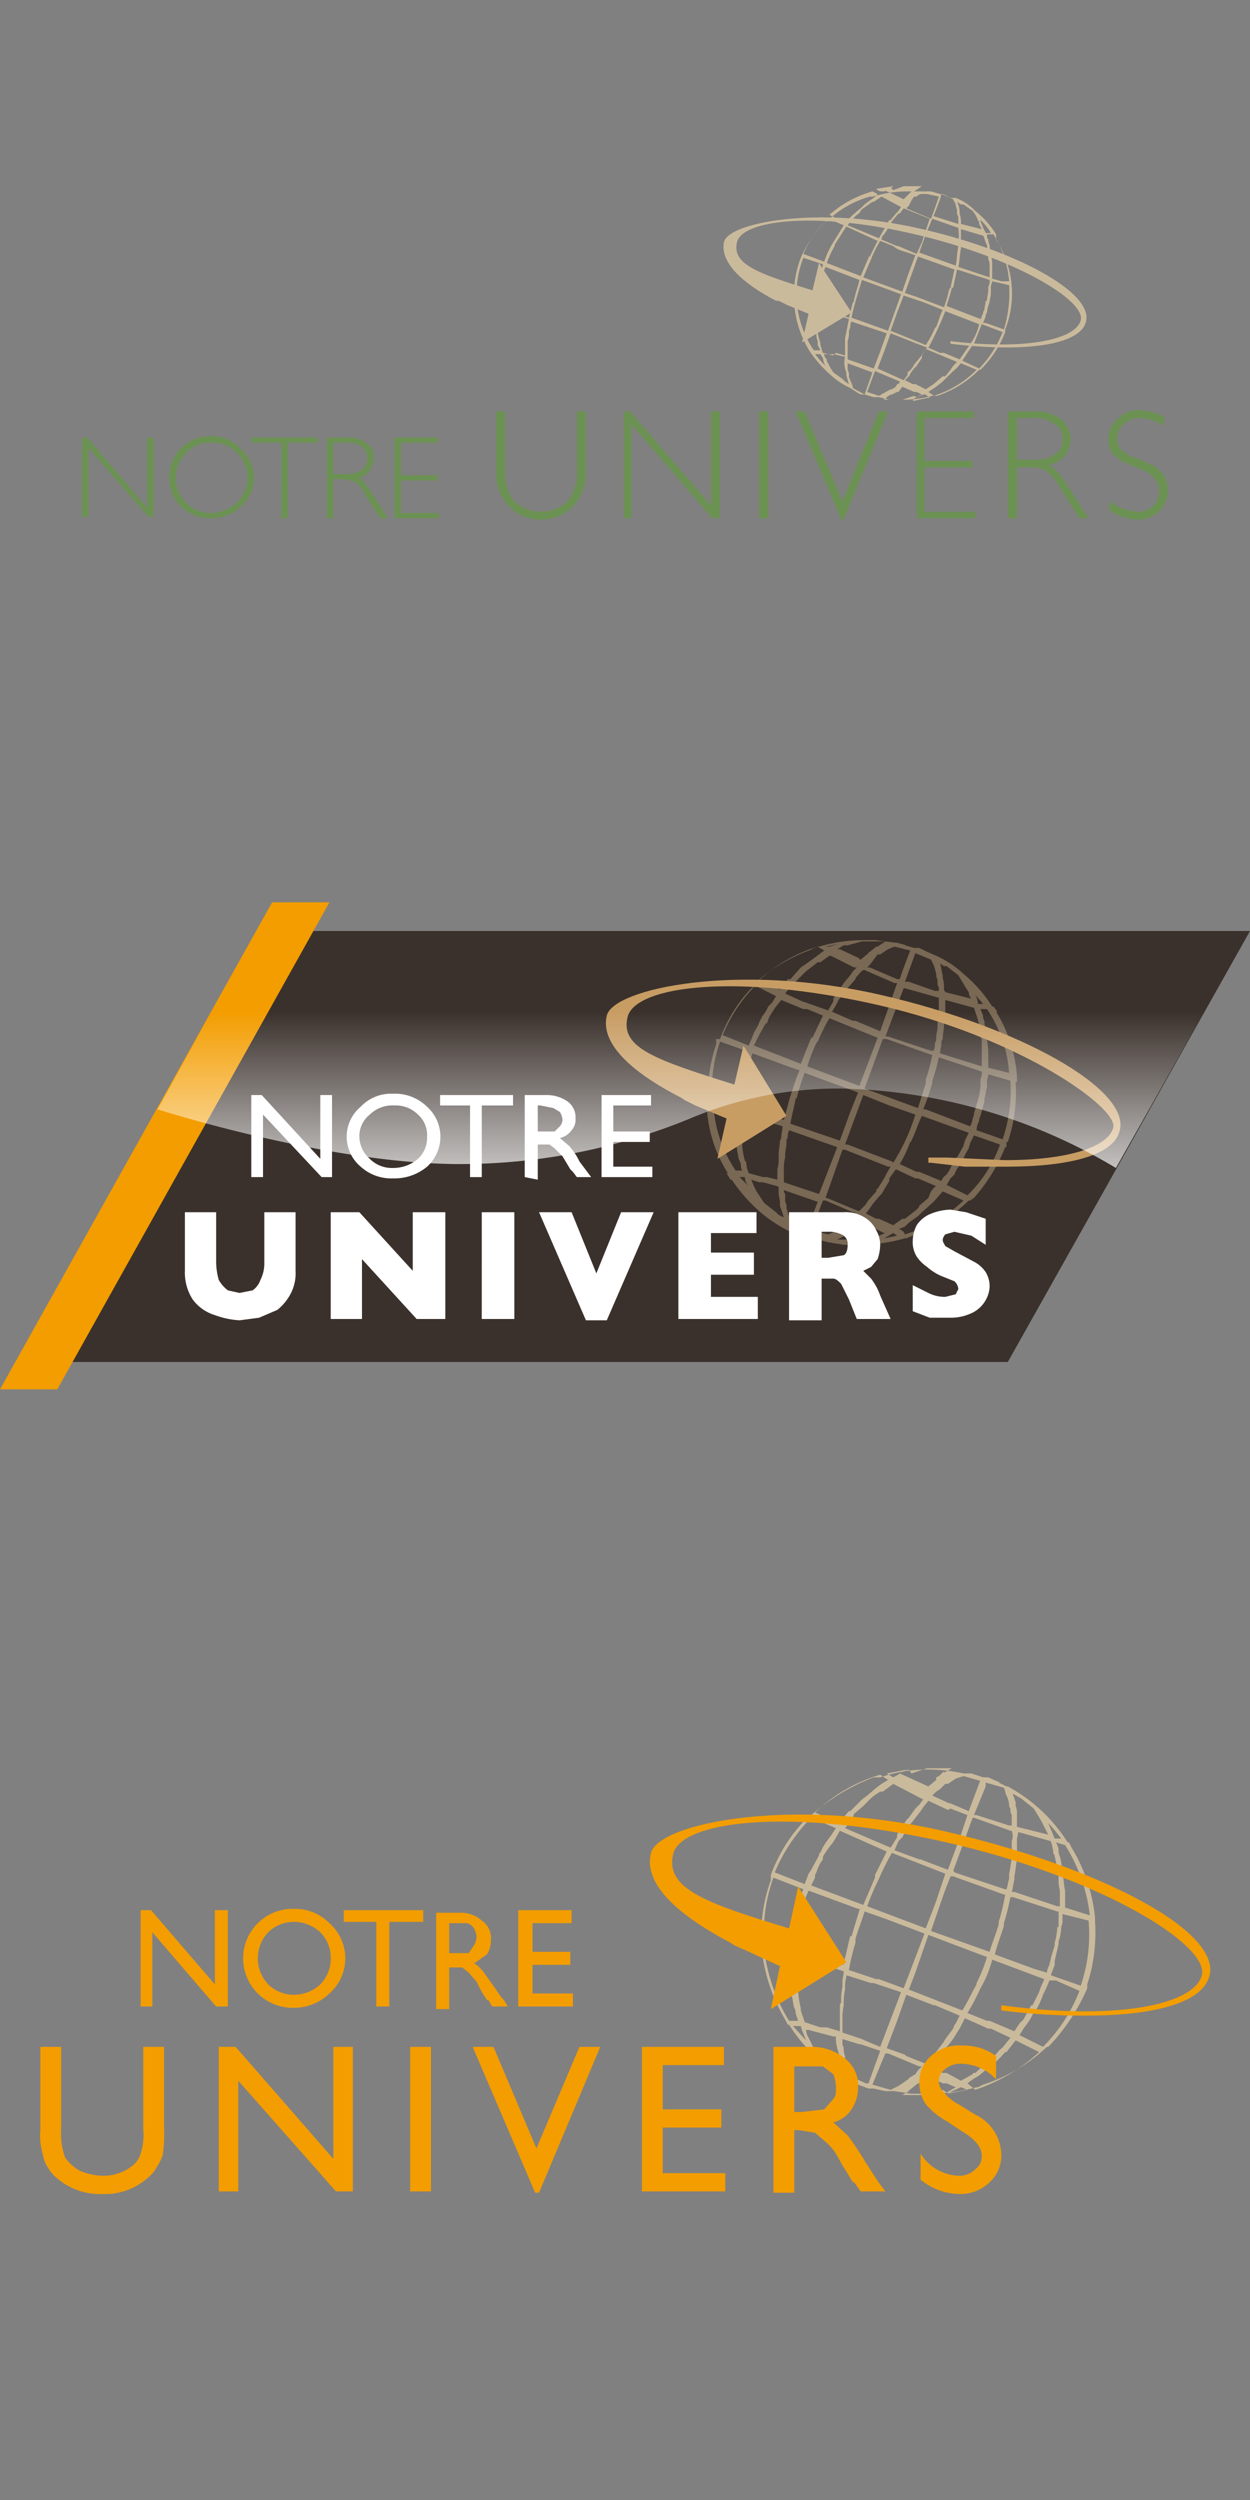 <svg xmlns="http://www.w3.org/2000/svg" xmlns:xlink="http://www.w3.org/1999/xlink" width="96" height="192" viewBox="0 0 96 192"><rect x="0" y="0" width="96" height="192" fill="#808080" stroke="none"/><defs><linearGradient id="linear-gradient" x1="53.98" y1="89.73" x2="53.98" y2="71.48" gradientUnits="userSpaceOnUse"><stop offset="0" stop-color="#fff" stop-opacity="0.7"/><stop offset="0.66" stop-color="#fff" stop-opacity="0"/></linearGradient></defs><g id="Calque_4" data-name="Calque 4"><path d="M77.2,25.3a7.4,7.4,0,0,0,.5-3.3h0a7.7,7.7,0,0,0-1.2-3.6h0V18h0a6.9,6.9,0,0,0-1.6-1.8,4,4,0,0,0-1.5-1H73l-.6-.3h-.2l-.7-.2H69.4a10,10,0,0,0-2.4.4h-.2a7.8,7.8,0,0,0-3.3,1.9h-.1a9.2,9.2,0,0,0-1.9,2.8h0a7.8,7.8,0,0,0-.5,3.4h0v.2h0a8.1,8.1,0,0,0,1.2,3.6h0V27h0a9.3,9.3,0,0,0,1.6,1.8,5.6,5.6,0,0,0,1.5,1h0l.3.2h0c.2.1.4.3.6.3h.2l.7.2h.4l.8.2h1a9.1,9.1,0,0,0,2.3-.3H72a8.3,8.3,0,0,0,3.2-2h.1a8.1,8.1,0,0,0,1.9-2.9h0Zm-.1,0-1.4-.5h-.2l.2-.5a.4.4,0,0,1,.1-.3,3.1,3.1,0,0,1,.2-.8h0c0-.2.1-.4.1-.7V22c0-.1.1-.3.1-.4l1.3.3A9.6,9.6,0,0,1,77.1,25.3Zm-2.5,1-.9,1.3-1.2-.5h-.3l-.9-.4a23.9,23.9,0,0,0,1.3-2.8l2.6,1a4.2,4.2,0,0,1-.6,1.4ZM73,28.4l-.4.5h-.2l-.7.6h0l-.6.4-.8-.4h-.2l-.6-.3h0l.2-.2c.1-.1.2-.2.2-.3l.3-.4.2-.2.4-.6v-.2l.3-.5,2.4,1-.3.3Zm-2.8,2-.9.3H67.9c0-.1,0-.1.1-.1a.1.1,0,0,0,.1-.1l.3-.2h.1l.4-.2H69l.3-.4.9.4h.2l.4.2-.4.2Zm-4.7-.6c0-.2-.1-.3-.1-.4h0c-.1-.1-.1-.3-.2-.4v-.2a.8.8,0,0,0-.1-.4v-.5l1.9.7-.6,1.7ZM65,28.6v.2a6.4,6.4,0,0,0,.2.7h0l-.3-.2-.2-.2-.7-.5a4.3,4.3,0,0,1-.4-.7.4.4,0,0,1-.1-.3.5.5,0,0,1-.2-.4H64l.9.2h0A1.9,1.9,0,0,0,65,28.6Zm-3.7-5.3,1.1.3h.1v.9c0,.3.1.6.1.8a.4.4,0,0,0,.1.3,1.3,1.3,0,0,0,.1.6v.3l.2.4h-.5a7.8,7.8,0,0,1-1.3-3.6Zm1.5-.5c.1-.3.1-.6.2-.8h0a1.4,1.4,0,0,1,.2-.7v-.3l.2-.5,2.6,1h0c-.1.5-.3,1-.4,1.5s-.1.1-.1.2l-.3,1.2-2.5-.8a.6.6,0,0,0,.1-.4Zm1.3-4,.9-1.4,2.4,1.1-.6,1.2a.1.1,0,0,0-.1.1l-.6,1.4-2.6-1a7.5,7.5,0,0,1,.6-1.3Zm4.5-4.2.8-.3h1.4l-.6.4H70l-.6.6h0l-1.5-.7.5-.2Zm1.4.8.2-.3h.2a.5.5,0,0,1,.4-.2h.4l.9.2-.2.6-.4,1.1-1.9-.8.2-.2Zm2.3-.5.9.4.2.4h0c0,.2.1.3.1.5v.2c0,.1.1.2.1.3v.5l-1.9-.6.5-1.3Zm1.4,1.5v-.2a1.9,1.9,0,0,0-.2-.7h0l.3.2H74l.7.5a2.5,2.5,0,0,1,.4.7.4.4,0,0,1,.1.3l.2.4-1.6-.4h0A2.2,2.2,0,0,0,73.7,16.4Zm2.2,5.9c0,.2-.1.5-.1.8h-.1c0,.2-.1.5-.1.7a.4.4,0,0,0-.1.3c-.1.1-.1.3-.2.4l-2.6-1h0c.1-.4.3-.9.4-1.4h.1l.3-1.4,2.5.8a.7.7,0,0,1-.1.5Zm-5.2,5.1-.5.6h0a1.5,1.5,0,0,1-.5.6v.2l-.3.4-2-.9.5-1.3.5-1.4,2.8,1.1-.3.4ZM64,27.3l-.8-.2c-.1-.2-.1-.4-.2-.6v-.2a3.1,3.1,0,0,1-.2-.8v-.3c0-.2-.1-.4-.1-.6v-.9l2.5.8h0l-.3,1.5h0v1.3h0l-.7-.2Zm2.9-7.4a9.1,9.1,0,0,1,.7-1.4l1,.4a2,2,0,0,0,.8.4l.9.3-.6,1.6-.4,1.2-3-1.1.6-1.4Zm-1.2-3.3c.1-.1.3-.2.4-.4s.1-.1.2-.2l.7-.5h.1l.6-.4,1.5.8h0l-.2.3-.2.2-.4.5h-.1l-.8,1.4-2.4-1,.3-.4Zm10.1,2.2c0,.2.1.5.1.8v.3a1.3,1.3,0,0,1,.1.6v.8l-2.4-.8h0c.1-.4.1-.9.2-1.4h0V17.6h0l1.7.5c.1.1.1.3.2.5A.4.4,0,0,0,75.8,18.8Zm-2.9,3.4a10.3,10.3,0,0,1-.4,1.4l-2.1-.8-.9-.3.5-1.4.5-1.4,2.8,1L73,22.1Zm-1.1,3a8.3,8.3,0,0,1-.7,1.3l-2.7-1.1.5-1.4.5-1.3,1.5.5,1.5.6c-.2.4-.3.8-.5,1.3Zm-4.7,3.1-2-.7V26.2h0a2,2,0,0,0,.1-.7c0-.2.1-.3.1-.4s0-.3.1-.4l2.7.9-.5,1.4Zm.2-6.4,1.9.7L68.7,24l-.5,1.4-2.8-1c.2-1,.5-1.9.8-2.9Zm1.6-3-1.2-.5a.5.5,0,0,1,.2-.4l.2-.3.4-.7h0l.5-.6h.1l.3-.4,2,.8-.6,1.8-.4.9L69,18.9Zm2.7-2.1,2,.7h0a6.5,6.5,0,0,1,0,1.4h0c-.1.5-.1,1-.2,1.5h0l-2.8-1,.5-1.4ZM77,21.6h-.1l-.7-.2v-.9a2.8,2.8,0,0,0-.1-.9v-.3a1.1,1.1,0,0,1-.1-.5.8.8,0,0,1-.1-.4c-.1-.1-.1-.2-.1-.4h.5a8.1,8.1,0,0,1,1.2,3.6Zm-9.6-6.7h0l-.3.3-.3.2-.4.3-.2.2-.7.6h0l-.6.6-1.2-.6A8.4,8.4,0,0,1,67,14.7Zm-.2,13.6,1.9.8a.2.2,0,0,1-.2.2c0,.1-.1.1-.1.2l-.3.2h-.1l-.9.5-.9-.3Zm8.1-11.6a3.9,3.9,0,0,1,.8,1h-.4a.3.3,0,0,0-.1-.2l-.3-.7Zm-6.8-2.5-.6.3h-.2a.5.5,0,0,1-.4-.2l1.3-.2Zm-4.9,2.4,1.2.5h0L64,18.6h0a6.9,6.9,0,0,0-.7,1.5l-1.6-.6A7.7,7.7,0,0,1,63.6,16.8Zm-1.9,3,1.5.5h0a4.3,4.3,0,0,1-.1.5.4.4,0,0,0-.1.3,2.4,2.4,0,0,0-.2.8.1.1,0,0,1-.1.1,1.5,1.5,0,0,1-.1.7V23a1.1,1.1,0,0,1-.1.5h0l-1.2-.4h-.1A7.4,7.4,0,0,1,61.7,19.8Zm1.8,8.4a8.1,8.1,0,0,1-.9-1H63l.2.3a1.4,1.4,0,0,0,.2.6Zm6.7,2.4.7-.3h.2a.5.5,0,0,0,.4.2l-1.4.3Zm1.4-.3-.3-.2h0l.3-.2.3-.2.5-.4.2-.2.6-.6a.1.1,0,0,0,.1-.1c.2-.1.3-.3.5-.5l1.2.5a7.9,7.9,0,0,1-3.3,2Zm3.6-2-1.3-.6h0l.8-1.2a.1.1,0,0,1,.1-.1l.6-1.5,1.6.6A8.4,8.4,0,0,1,75.2,28.3Z" style="fill:#caba9c"/><path d="M83.4,24.7c-.4,1.8-4.7,2.4-10.4,1.7v-.2c5.7.7,9.6-.1,10-1.6s-5-4.8-12.7-6.6-13.3-1.1-13.7.6,1.6,2.4,5.8,3.7l.5-2.1L65.4,24l-3.8,2.3.5-2.2-1.7-.7-.6-.3h-.2c-2.7-1.4-4.3-3-4-4.5s7.1-2.8,14.8-1.1S84,22.5,83.4,24.7Z" style="fill:#caba9c"/><path d="M11.3,33.6h.5v6.1h-.4L6.8,34.4v5.3H6.3V33.6h.4L11.3,39Zm7.2.9a2.9,2.9,0,0,1,0,4.4,3.2,3.2,0,0,1-2.3.9,3.2,3.2,0,0,1-2.3-.9,2.9,2.9,0,0,1-.9-2.2,3.1,3.1,0,0,1,3.2-3.2A2.9,2.9,0,0,1,18.5,34.5Zm.5,2.2A2.7,2.7,0,0,0,16.2,34a2.4,2.4,0,0,0-1.9.8,2.6,2.6,0,0,0-.8,1.9,2.7,2.7,0,0,0,2.7,2.7,3,3,0,0,0,2-.8A2.7,2.7,0,0,0,19,36.7Zm.3-2.7h2.3v5.8h.5V34h2.3v-.4H19.3Zm9.1,3.6,1.4,2.2h-.6l-1.1-1.7a3.8,3.8,0,0,0-.8-1.1l-.9-.2h-.8v3h-.5V33.6h1.6a2.1,2.1,0,0,1,1.5.5c.4.2.5.6.5,1.1a1.6,1.6,0,0,1-1.1,1.5C27.8,36.8,28,37.1,28.4,37.6Zm-.6-1.5a1.2,1.2,0,0,0,0-1.8,2.1,2.1,0,0,0-1.2-.3h-1v2.4h1A2.1,2.1,0,0,0,27.8,36.1Zm3,.8h2.8v-.4H30.8V34h2.8v-.4H30.3v6.2h3.4v-.4H30.8Zm13.5-.8a3.6,3.6,0,0,1-.7,2.4,3,3,0,0,1-2.1.8,3,3,0,0,1-2-.8,3.5,3.5,0,0,1-.7-2.3V31.6h-.7v4.6a3.6,3.6,0,0,0,1,2.7,3.3,3.3,0,0,0,2.4,1,3.4,3.4,0,0,0,2.5-1,3.7,3.7,0,0,0,1-2.8V31.6h-.7Zm10.3,2.7-6.2-7.2h-.5v8.2h.6V32.6l6.2,7.2h.6V31.6h-.7Zm3.7,1H59V31.6h-.7Zm6.4-1.3-2.9-6.9h-.7l3.5,8.3h.2l3.4-8.3h-.7ZM71,35.9h3.7v-.5H71V32.1h3.8v-.5H70.4v8.2h4.5v-.5H71ZM81.8,37l1.8,2.8h-.7l-1.4-2.2a4.9,4.9,0,0,0-1.1-1.4,2.1,2.1,0,0,0-1.2-.3H78.1v3.9h-.7V31.6h2.1a3.2,3.2,0,0,1,2,.6,2,2,0,0,1-.9,3.5A5.4,5.4,0,0,1,81.8,37ZM81,34.9a1.2,1.2,0,0,0,.6-1.2,1.1,1.1,0,0,0-.6-1.1,2.3,2.3,0,0,0-1.6-.5H78.1v3.2h1.3A2.4,2.4,0,0,0,81,34.9Zm8.4,1.6-.7-.7-1.4-.6a2.2,2.2,0,0,1-1.2-.7,1.1,1.1,0,0,1-.3-.8,1.3,1.3,0,0,1,.5-1.1,1.8,1.8,0,0,1,1.2-.5,3.8,3.8,0,0,1,1.9.6V32a4.5,4.5,0,0,0-1.9-.5,2.2,2.2,0,0,0-1.7.7,2.1,2.1,0,0,0-.7,1.5,2,2,0,0,0,.3,1.1l.7.6,1.4.6a2.3,2.3,0,0,1,1.2.8,1.4,1.4,0,0,1,.3.9,1.5,1.5,0,0,1-.5,1.2,1.6,1.6,0,0,1-1.2.4,4.3,4.3,0,0,1-2.1-.8v.7a4,4,0,0,0,2.1.7,2.4,2.4,0,0,0,1.7-.6,2.3,2.3,0,0,0,.4-2.8Z" style="fill:#6c9253"/><path d="M77.4,104.6H4.4L22.1,71.5H96Z" style="fill:#3a312c"/><path d="M4.4,106.7H0L20.9,69.3h4.4Z" style="fill:#f39d00"/><path d="M77.4,87.7a11.9,11.9,0,0,0,.6-4.6h.1v-.3h0v-.2h0a10.9,10.9,0,0,0-1.6-4.9h.1l-.3-.4h-.1a10.4,10.4,0,0,0-2.2-2.5h0a7.7,7.7,0,0,0-2.1-1.4h0l-.7-.3h0l-.6-.3h-.4l-.7-.2h.1l-.7-.2h-.1l-1.6-.2h-1a12.6,12.6,0,0,0-3.3.5h-.1l-.5.2h.1a12.8,12.8,0,0,0-4.4,2.6h0v.2l-.3.2h0a11.1,11.1,0,0,0-2.4,3.9H55v.4h0a11.9,11.9,0,0,0-.6,4.6h-.1v.5h0a10.5,10.5,0,0,0,1.6,4.8h-.1l.3.5h.1a12.7,12.7,0,0,0,2.2,2.5,11,11,0,0,0,2.1,1.4h0l.7.3h0l.6.2h.4l.7.2h-.1l.8.2h0l1.2.2h1.4a12.6,12.6,0,0,0,3.3-.5h.1l.5-.2h0a12.1,12.1,0,0,0,4.3-2.7h.1l.3-.2h0a13.3,13.3,0,0,0,2.4-3.9h.1v-.2h0v-.2Zm-.4-.2-2-.7h0a1.4,1.4,0,0,1,.2-.7.8.8,0,0,1,.1-.4l.3-1.1v-.2c.1-.3.1-.6.2-.9v-.4c0-.2.1-.4.1-.6h0l1.7.5A11.7,11.7,0,0,1,77,87.5ZM74,88l-.5.9h-.1l-.5,1-.2.3a1,1,0,0,0-.4.5l-1.7-.7h-.2l-1.3-.6a8.9,8.9,0,0,0,.8-1.7.1.1,0,0,0,.1-.1c.3-.6.5-1.3.8-1.9h0L74.4,87l-.3.6C74.1,87.7,74,87.9,74,88Zm-2.7,4-.7.6c0,.1-.1.2-.2.3l-.9.7h-.2l-.7.5-1.1-.5h-.2l-.8-.4h0l.3-.4.2-.3.5-.6.2-.2.6-1v-.2l.5-.7,1.5.7h.2l1.4.6c-.2.1-.3.3-.4.4Zm-4.1,2.8-1.1.4H64.3l.6-.3c0-.1.1-.1.2-.1l.4-.4h.2l.5-.5h.1l1.6.8H68l-.5.2Zm-2-1-.3.3-.2.2-.6.3h0l-.5.2-1.2-.3.3-1,.5-1.3h.2l2.1.9h.2l-.2.2Zm-4.3.1h-.1c-.1-.2-.1-.4-.2-.5h0l-.2-.6v-.3a.6.6,0,0,1-.1-.4v-.4a.4.4,0,0,1-.1-.3l2.6.9L62,94.4h-.2Zm-1-1.3.3.9h0l-.4-.2-.2-.2-.9-.7-.6-.9-.2-.4-.2-.5.6.2h.3l1.1.3c.1,0,.1.1.1.2a2.8,2.8,0,0,0,.1.9ZM57,84.1a3.6,3.6,0,0,1,.2-1.1v-.2l.3-.9c0-.2,0-.3.1-.4s.1-.4.2-.6l3,1.1.6.2c-.3.7-.5,1.4-.7,2h0c-.2.6-.3,1.2-.5,1.8h0L59,85.7h-.4l-1.7-.5a2,2,0,0,1,.1-.7Zm1.3-4.6.5-.9h.1a3.1,3.1,0,0,1,.5-1l.2-.3.4-.5,1.7.7H62l1.2.5-.8,1.7h-.1l-.8,2-3.6-1.4.3-.6Zm6.8-6.9,1.1-.3H68l-.6.4h-.1l-.5.4a.1.1,0,0,0-.1.1l-.6.5a.1.1,0,0,1-.1-.1l-1.5-.7h-.2l.5-.3Zm2,1.1.3-.4h.2l.6-.4h0l.5-.2,1.2.3-.6,1.6-.2.6h-.2l-2.1-.9h-.2l.2-.2Zm4.6.4h0a6.4,6.4,0,0,1,.2.7V75a.9.9,0,0,1,.1.5.4.4,0,0,0,.1.3v.3h-.3l-2-.7h-.3l.8-2.2,1.2.5Zm.7.8c-.1-.3-.1-.6-.2-.9h0l.3.2h.2l.9.7.6,1,.2.3a.8.8,0,0,0,.2.5l-2-.5c0-.1-.1-.1-.1-.2a2.8,2.8,0,0,0-.1-.9Zm2.9,8.5a4.3,4.3,0,0,1-.2,1.1h0l-.3,1a.8.8,0,0,1-.1.4,1.4,1.4,0,0,1-.2.6l-3.4-1.3h-.2c.3-.7.5-1.4.7-2v-.2a12.1,12.1,0,0,0,.5-1.8h0l3.3,1.1a1.3,1.3,0,0,1-.1.6Zm-7.4,7.1-.5.8c-.1,0-.1.1-.1.2l-.7.8c0,.1-.1.1-.1.2L66,93h-.1L63.5,92h-.1l1.3-3.7h.2l3.3,1.3h.2l-.3.5Zm-9.3-.1-1.1-.3a2.9,2.9,0,0,1-.2-.9.1.1,0,0,1-.1-.1,5,5,0,0,1-.2-1.2v-.4a1.9,1.9,0,0,1-.1-.8V85.6l1.4.4h.2l1.6.5c0,.3-.1.6-.1.8a.4.4,0,0,1-.1.3c0,.3-.1.7-.1,1.1v.3a2.5,2.5,0,0,1-.1.8v.8h0l-.8-.2Zm2.6-6.1a13.9,13.9,0,0,1,.6-1.9l4.1,1.5-.6,1.5-.8,2.2h0l-3.8-1.3c.1-.6.3-1.3.4-1.9ZM62.8,80a15.1,15.1,0,0,1,.9-1.8l3.7,1.5L66,83.4l-.8-.3L62,81.9a13.4,13.4,0,0,1,.7-1.8Zm-1.2-3.1-1.3-.6.4-.5.3-.3.7-.7.2-.2.9-.7H63l.7-.5h.1l1.8.9h.2l-.3.3-.2.3-.5.6-.2.3-.6.9v.2l-.4.7L61.9,77Zm7.1-1.4h.2l-1.3,3.7-1.9-.8h-.2l-1.6-.7.3-.5.2-.4.6-.8h0l.7-.8a.3.3,0,0,1,.1-.2c.2-.2.3-.4.5-.5h.1ZM72,76.6h.1v1a3.8,3.8,0,0,1-.1,1v.3c0,.2-.1.5-.1.8a.6.6,0,0,1-.1.4,1.3,1.3,0,0,1-.1.6h-.2l-3.3-1.1H68l1.4-3.7h.1Zm-.9,6.6-.6,1.9-4.1-1.5.7-1.9.7-1.9h.3l3.4,1.2h.1a13.3,13.3,0,0,1-.5,1.9Zm-2.6,6-3.4-1.3h-.2l.7-1.9.7-1.9,2,.8,2,.7a15.6,15.6,0,0,1-1.7,3.7Zm-8.3,1.6v-.9a3.4,3.4,0,0,1,.1-1v-.2c0-.3.1-.6.1-.9s0-.3.1-.4a1.3,1.3,0,0,1,.1-.6l3.7,1.3-.7,1.8-.7,1.8Zm15.2-8.9-3.2-1c0-.3.1-.5.1-.8a.4.4,0,0,1,.1-.3c0-.4.1-.7.1-1.1v-.3c0-.3.1-.5.1-.8v-.8h0l2.2.6.3.9h0a5,5,0,0,1,.2,1.2.4.4,0,0,0,.1.3v2Zm.5.1V80.8c0-.4-.1-.8-.1-1.2s-.1-.2-.1-.4-.1-.5-.1-.8a.6.6,0,0,1-.1-.4l-.2-.5h.5a10,10,0,0,1,1.7,4.9ZM63.3,73l-.4.3-.4.3-.7.5-.3.2-.8.9h-.2l-.6.8-1.6-.7a11.3,11.3,0,0,1,4.5-2.6ZM56.4,85.4v1.1h0c0,.4.1.8.1,1.3s.1.2.1.4.1.5.1.7l.2.5a.9.9,0,0,0,.1.5h-.5A10,10,0,0,1,54.8,85Zm19.1-8.3h-.4a1.4,1.4,0,0,0-.2-.7ZM63.7,72.7h-.3l1-.2Zm-5.7,3,1.6.8h0l-.3.5-.3.3a3.5,3.5,0,0,1-.5.8c0,.1,0,.1-.1.2a4.7,4.7,0,0,1-.5,1c0,.1-.1.2-.1.3l-.3.7-1-.4-1-.4A11.9,11.9,0,0,1,58,75.7ZM55.3,80l2,.7h0a1.4,1.4,0,0,1-.2.6c0,.2,0,.3-.1.4l-.3,1.2v.2c-.1.3-.1.6-.2.9v.4a1.3,1.3,0,0,1-.1.6h0l-1.7-.5A11.2,11.2,0,0,1,55.3,80Zm1.5,10.4h.4a1.1,1.1,0,0,0,.3.7Zm11.8,4.3.3.2-1,.2Zm.8-.1-.3-.2H69l.5-.2.3-.3.7-.5.3-.3.9-.8h0l.7-.8,1.6.7a11.3,11.3,0,0,1-4.5,2.6Zm4.9-2.8L72.7,91h0l.3-.5.3-.3a2.2,2.2,0,0,1,.5-.8c0-.1,0-.1.1-.2a4.7,4.7,0,0,1,.5-1c0-.1.1-.3.1-.4l.3-.6,2,.7A10.1,10.1,0,0,1,74.3,91.8Z" style="fill:#786854"/><path d="M20.3,93.1h2.4v4.5a3.4,3.4,0,0,1-.4,1.8,4,4,0,0,1-1,1.2l-1.4.6-1.5.2a6.5,6.5,0,0,1-1.9-.4,3.3,3.3,0,0,1-1.7-1.2,3.8,3.8,0,0,1-.6-2.2V93.1h2.4v3.8a5.2,5.2,0,0,0,.2,1.4,2.7,2.7,0,0,0,.7.8l.9.2,1-.2a1.6,1.6,0,0,0,.6-.8,2.8,2.8,0,0,0,.3-1.3Zm11.4,4.5-4.1-4.5H25.4v8.2h2.4V96.7l4.2,4.6h2.2V93.1H31.7Zm5.3,3.7h2.5V93.1H37Zm8.8-3.5-1.9-4.7H41.4l3.6,8.3h1.6l3.6-8.3H47.7Zm8.8.1h3.3V96.2H54.6V94.7h3.5V93.1h-6v8.2h6.1V99.6H54.6Zm13,1.6.8,1.8H65.8l-.6-1.5-.6-1.2c-.2-.2-.4-.4-.6-.4h-.9v3.2H60.6V93.1h4.2a2.7,2.7,0,0,1,1.6.4,2.2,2.2,0,0,1,.9,1,2.3,2.3,0,0,1,.3,1.1,3.6,3.6,0,0,1-.2,1.1l-.5.6-.6.3.6.6A4.6,4.6,0,0,1,67.6,99.5Zm-2.5-3.9a.8.8,0,0,0-.3-.7,2.1,2.1,0,0,0-1.2-.3h-.5v2h.5l1.2-.2C65,96.3,65.1,96,65.1,95.6Zm10.6,2.1a2.4,2.4,0,0,0-.9-.8l-1.5-.8-.7-.4c-.1-.2-.2-.3-.2-.5a.8.8,0,0,1,.2-.4l.7-.2,1.3.3,1.1.7v-2l-.6-.2-.9-.3L73,92.9a4.3,4.3,0,0,0-1.7.4,2.4,2.4,0,0,0-.9.8,2.7,2.7,0,0,0-.3,1.2,2.1,2.1,0,0,0,.3,1.2,3,3,0,0,0,.8.8,4.1,4.1,0,0,0,1.1.7l1,.4a.9.9,0,0,1,.3.6l-.2.4-.8.2a2.8,2.8,0,0,1-1.3-.3l-1.2-.6v2l1.3.5H73a3.7,3.7,0,0,0,1.5-.3A2.4,2.4,0,0,0,76,98.9,2.1,2.1,0,0,0,75.7,97.7Z" style="fill:#fff"/><path d="M86,86.8c-.4,1.9-3.8,2.8-8.7,2.8H74.1l-2.6-.3h-.2v-.4h1.4l4.5.2c4.8,0,7.9-1,8.3-2.5s-7.1-6.9-18-9.4-18.7-1.5-19.3.9,2.2,3.3,8.2,5.2l.7-3,3.3,5.4-5.3,3.3.7-3.1-2.4-1-.8-.4-.3-.2c-3.9-2-6.2-4.2-5.7-6.3s10.1-4.1,21-1.6S86.8,83.7,86,86.8Z" style="fill:#c89d64"/><path d="M24.6,84.1h.9v6.3h-.8l-4.5-4.8v4.8h-.9V84.1h.8L24.6,89Zm5.6-.1a3.5,3.5,0,0,1,2.6,1,3.1,3.1,0,0,1,0,4.6,3.9,3.9,0,0,1-2.6.9,3.5,3.5,0,0,1-2.5-.9,3,3,0,0,1,0-4.6A3.2,3.2,0,0,1,30.2,84Zm.1.9a2.5,2.5,0,0,0-1.9.7,2.1,2.1,0,0,0-.8,1.7,2.3,2.3,0,0,0,.8,1.7,2.4,2.4,0,0,0,1.8.7,2.9,2.9,0,0,0,1.9-.7,2.2,2.2,0,0,0,.7-1.7,2.1,2.1,0,0,0-.7-1.7A2.4,2.4,0,0,0,30.3,84.9Zm3.5-.8h5.6v.8H37v5.5h-.9V84.9H33.8Zm6.5,6.3V84.1H42a2.8,2.8,0,0,1,1.6.5,1.5,1.5,0,0,1,.6,1.3,1.2,1.2,0,0,1-.3.9,1.5,1.5,0,0,1-.9.6l.7.6a4.8,4.8,0,0,1,.8,1.2l.6.8.3.4H44.3L44,90h0l-.2-.2-.3-.5-.3-.5-.6-.6-.4-.3h-.9v2.7Zm1.2-5.5h-.2v2h1.3l.4-.4a.8.8,0,0,0,.2-.5,1.4,1.4,0,0,0-.2-.6l-.5-.3Zm4.7-.8H50v.8H47.1v2h2.8v.8H47.1v1.9h3v.8H46.2Z" style="fill:#fff"/><path d="M91.3,79.8l4.6-8.3H19.7L12.1,85.2c1.6.5,13.7,4.2,23.2,4.2A46.3,46.3,0,0,0,53,85.9a29.2,29.2,0,0,1,11.6-2.3,42.7,42.7,0,0,1,21.1,6.1Z" style="fill:url(#linear-gradient)"/><path d="M16.5,146.7h1v7.4h-.9l-4.9-5.7v5.7h-.9v-7.4h.8l4.9,5.7Zm8.8,1a3.6,3.6,0,0,1,0,5.4,3.9,3.9,0,0,1-2.8,1.1,3.8,3.8,0,0,1-2.7-6.5,3.8,3.8,0,0,1,2.8-1.1A3.7,3.7,0,0,1,25.3,147.7Zm.1,2.7a2.8,2.8,0,0,0-.8-2,3,3,0,0,0-2-.8,2.8,2.8,0,0,0-2,.8,2.9,2.9,0,0,0,0,4,2.8,2.8,0,0,0,2,.8,3,3,0,0,0,2-.8A2.8,2.8,0,0,0,25.4,150.4Zm1-2.8h2.5v6.5h1v-6.5h2.6v-.9H26.4Zm12.3,6,.3.5H37.8l-.3-.5h-.1l-.2-.3-.3-.5-.3-.6-.6-.7-.5-.4h-1v3.2h-1v-7.4h1.8a2.4,2.4,0,0,1,1.7.6,1.6,1.6,0,0,1,.7,1.5,2,2,0,0,1-.3,1.1l-1,.7c.3.1.5.4.7.6l1,1.4A4.4,4.4,0,0,0,38.7,153.6Zm-2.3-4.2a1.4,1.4,0,0,0,.2-.6,1.4,1.4,0,0,0-.2-.7,1,1,0,0,0-.5-.4H34.5v2.3H36Zm4.5,3.7v-2.2h2.9v-1H40.9v-2.2h3v-1H39.8v7.4H44v-1Z" style="fill:#f39d00"/><path d="M83.4,152.7a12.9,12.9,0,0,0,.7-5.1h0v-.3h0a12.8,12.8,0,0,0-1.8-5.4h0l-.2-.4H82a12.4,12.4,0,0,0-4.6-4.3h-.1l-.6-.3h.1l-.9-.4h-.4l-.9-.3H74a13.3,13.3,0,0,0-2.8-.3h0a11.3,11.3,0,0,0-3.6.6h-.5a15.4,15.4,0,0,0-4.9,3h-.1l-.2.2h0a12.1,12.1,0,0,0-2.7,4.3h0v.2h0v.2h0a12.1,12.1,0,0,0-.7,5h0v.3h0a13.3,13.3,0,0,0,1.8,5.4h0l.2.4h.1a13.1,13.1,0,0,0,2.4,2.8h0a11.4,11.4,0,0,0,2.3,1.5h0l.6.3h0l.8.3h.4l.9.2h.7l1.3.2h1.4a14.9,14.9,0,0,0,3.6-.5h.1l.4-.2h0a12.8,12.8,0,0,0,4.9-2.9h.1l.2-.2h0a15.2,15.2,0,0,0,2.8-4.3h0v-.2h0v-.2Zm-.4-.2-2.3-.8.3-.8v-.3l.3-1.3v-.2a3.6,3.6,0,0,0,.2-1c0-.2.1-.3.1-.5V147l2,.5A12.1,12.1,0,0,1,83,152.5Zm-3.2.5-.5,1h-.1l-.6,1.1-.3.3-.4.6-1.9-.8h-.2l-1.5-.6a17.4,17.4,0,0,0,1-1.9h0a8.5,8.5,0,0,0,.9-2.2l4,1.5-.3.7Zm-7.4,7.5-1.2.4H69.3l.5-.3c0-.1.1-.1.2-.2l.5-.4h.1l.6-.6,1.2.6h.3l.7.3-.7.4Zm-7-1h0l-.3-.6h0l-.2-.8v-.2a1.3,1.3,0,0,1-.1-.6c0-.1-.1-.2-.1-.3v-.4l1.3.4h.1l1.5.5-.9,2.5h-.2Zm-.9-1.4v.2l.2.6v.2h0l-.5-.3h-.2l-1-.8a4.1,4.1,0,0,1-.7-1.1l-.2-.4a1.4,1.4,0,0,1-.2-.6h.2l1.9.5h.2a2.8,2.8,0,0,0,.1.9h0C64.4,157.7,64.5,157.9,64.5,158.1Zm-3.3-9.3c.1-.4.1-.9.2-1.3h0l.3-1.2a.6.6,0,0,0,.1-.4l.3-.7,3.8,1.4h.2a.1.1,0,0,0-.1.1l-.6,2h-.1c-.2.7-.3,1.4-.5,2v.2h0l-1.6-.6H63l-1.9-.6a2.2,2.2,0,0,1,.1-.8Zm1.5-5a3.1,3.1,0,0,1,.5-1v-.2a6.1,6.1,0,0,1,.7-1l.2-.3.4-.7,3.6,1.6-.9,1.8v.2l-.9,2.1h0l-4-1.5.3-.6A.5.5,0,0,1,62.7,143.8Zm7.3-7.6,1.2-.4h1.9l-.5.3h-.2a1,1,0,0,1-.5.4v.2l-.6.5-2.2-1,.7-.3Zm5.3.5-.9,2.4-1.4-.6h-.1l-1.3-.6.3-.3.3-.2.4-.4h.2l.6-.4h0l.6-.2,1.4.4Zm3.1,1.4,1,.8.6,1,.2.4.3.6-2.4-.6v-1a1.3,1.3,0,0,0-.1-.6v-.3c-.1-.2-.1-.4-.2-.5v-.2h-.1l.5.3Zm2.8,9.9a5,5,0,0,1-.2,1.2v.2l-.3,1c0,.2-.1.3-.1.5a1.4,1.4,0,0,0-.2.6l-1-.3-3-1.1c.2-.8.5-1.5.7-2.2v-.2a19.4,19.4,0,0,0,.5-2h.2l3.4,1.1h.1V148ZM75,152.4c-.4.7-.7,1.4-1.1,2l-4.1-1.6.5-1.3,1-2.9,2.9,1.1,1.6.6a11.9,11.9,0,0,1-.8,2Zm1.1,3.4,1.5.7-.4.5c-.1.1-.2.3-.4.4l-.6.7-.3.2-1,.9c-.1,0-.2,0-.2.1l-.9.5-1.1-.6h-.3l-.9-.4h0l.4-.4c0-.1.1-.2.2-.4a1.8,1.8,0,0,0,.5-.7l.2-.2a6.1,6.1,0,0,0,.7-1l.2-.3.4-.8,1.8.8Zm-6.6,2-1.4-.5.8-2.1.7-2,2.1.8h.1l1.9.8-.3.6a.8.8,0,0,0-.2.4l-.6.8c0,.1-.1.1-.1.2l-.7.9-.2.3-.5.5-1.5-.6Zm-3.3-1.2-1.5-.5v-1a4.5,4.5,0,0,1,.1-1.1h0a4.9,4.9,0,0,1,.1-1.2v-.4c0-.2.1-.5.1-.7l1.9.6h.2l2.1.7-.8,2.1-.8,2.1-1.2-.5Zm-3.2-.9-1.2-.4-.3-.9v-.2a5.9,5.9,0,0,1-.2-1.3.6.6,0,0,0-.1-.4v-2.2l1.5.5h.3l1.8.6c0,.3-.1.5-.1.8v.4a4.9,4.9,0,0,0-.1,1.2.4.4,0,0,0-.1.3V156h0l-1-.3Zm2.7-6.8c.2-.7.5-1.4.7-2.1l1.7.6,2.9,1.1-.8,2.1-.8,2.1-1.9-.7h-.2l-2.1-.7a16,16,0,0,1,.5-2.1Zm1.8-4.6a18.6,18.6,0,0,1,1-2l4.1,1.6-.7,2.1-.8,2.1-4.5-1.7a18.9,18.9,0,0,1,.9-2.1Zm-1.9-5,.7-.6.3-.3a3.9,3.9,0,0,1,1-.8h.2l.8-.6,2.3,1.2h0l-.3.4-.3.3-.5.7-.2.2-.7,1.1v.2l-.5.8-3.5-1.5.5-.6Zm7.4-.4,1.3.5-.5,1.5-1,2.7-2.1-.8h-.1l-1.9-.7.3-.7.3-.3.5-.9.2-.2.7-.9.2-.3.4-.5,1.5.7Zm4.6,1.7h.1a1.1,1.1,0,0,1,0,.8v1.4h0c-.1.4-.1.7-.2,1.1v.4c-.1.3-.1.5-.2.8h-.1l-3.9-1.3a.1.1,0,0,0-.1-.1l1.1-3,.4-1.1h.1Zm3.4,2a5.1,5.1,0,0,1,.2,1.3.4.4,0,0,1,.1.3,3.1,3.1,0,0,0,.1,1v1.2h-.2l-3.3-1.1h-.2c.1-.3.1-.6.2-.9v-.3c.1-.4.1-.8.2-1.2v-1.7a4.3,4.3,0,0,0,.1-.5h0l2.5.7a3.6,3.6,0,0,1,.2,1C81,142.4,81,142.5,81,142.6Zm-4.3,5.2c-.2.7-.5,1.4-.7,2.1l-4.5-1.6,1-2.9.5-1.3h.2l3.9,1.4h.1a16,16,0,0,1-.5,2.1Zm5.1-1.3v-1.3c-.1-.4-.1-.9-.2-1.3v-.4c-.1-.3-.1-.6-.2-.9s-.1-.3-.1-.5-.1-.4-.2-.6h0l.7.2a12.9,12.9,0,0,1,1.9,5.4Zm-4.7-9.2c.1.2.1.4.2.6h0a1.9,1.9,0,0,1,.2.7.4.4,0,0,0,.1.3.9.9,0,0,0,.1.5v.8h-.2l-2.5-.8h-.2l.9-2.2v-.3Zm-8.9-.6h0l-.5.3-.4.3-.7.6-.4.3-.9.9h-.1l-.8.9-1.8-.8a12,12,0,0,1,5-2.9Zm-7.5,13.5a4,4,0,0,0,0,1.1v.2a6.6,6.6,0,0,0,.1,1.4v.3c.1.4.1.7.2,1a.6.6,0,0,1,.1.4l.2.6h-.7a13.5,13.5,0,0,1-1.9-5.4Zm7,8.2.3-.7h.2l2.4,1h.2l-.3.3-.2.3-.5.3c0,.1-.1.1-.2.2l-.6.4h0l-.6.3-1.4-.4Zm6.6,1.6h0l.4-.3.5-.3.7-.6.3-.2a9.4,9.4,0,0,0,1-1h.1l.7-.9,1.8.9a13.6,13.6,0,0,1-4.9,2.9Zm7.2-18.8H81l-.5-1.2A14.7,14.7,0,0,1,81.5,141.2Zm-12.9-4.7-.5-.3,1.6-.3Zm-6.3,3.1,1.9.8h0l-.4.6-.3.4a4.1,4.1,0,0,0-.5.9c-.1,0-.1.1-.1.2l-.6,1.1-.2.3-.3.8h0l-2.3-.9A13.4,13.4,0,0,1,62.3,139.6Zm-2.9,4.6,2.3.9a1.9,1.9,0,0,0-.2.7l-.2.4-.3,1.2v.3c-.1.3-.1.6-.2,1v.4a1.7,1.7,0,0,0-.1.7h0l-2-.6A12.1,12.1,0,0,1,59.4,144.2Zm1.5,11.4h.6c.1.4.3.8.4,1.1Zm12.9,4.7.5.2-1.6.3Zm9.1-7.4a12.3,12.3,0,0,1-2.8,4.3l-1.8-.9h0l.3-.5.3-.4a4.1,4.1,0,0,0,.5-.9l.2-.2a5.4,5.4,0,0,0,.5-1.1l.2-.4.3-.7h.5Z" style="fill:#caba9c"/><path d="M92.9,151.7c-.5,2.1-4.2,3.1-9.5,3.1h0a50.1,50.1,0,0,1-6.5-.4h0v-.4c8.7,1.2,14.8,0,15.4-2.3s-7.7-7.5-19.6-10.2-20.4-1.7-21,.9,2.3,3.7,8.9,5.7l.7-3.2,3.7,5.8-5.8,3.6.7-3.3-2.6-1.2-.9-.4-.3-.2c-4.2-2.2-6.7-4.6-6.1-6.9s10.9-4.4,22.8-1.6S93.7,148.3,92.9,151.7Z" style="fill:#f39d00"/><path d="M12.6,157.2v6.3a10.9,10.9,0,0,1-.1,2,4.6,4.6,0,0,1-.5,1,2.7,2.7,0,0,1-.7.8,4.9,4.9,0,0,1-3.4,1.2,5,5,0,0,1-3.5-1.2,2.7,2.7,0,0,1-.7-.8,2.3,2.3,0,0,1-.4-1,5.3,5.3,0,0,1-.2-2v-6.3H4.7v6.3a5.4,5.4,0,0,0,.3,2.2,3.6,3.6,0,0,0,1.1,1,4.8,4.8,0,0,0,1.8.4,3.6,3.6,0,0,0,2.3-.8,1.8,1.8,0,0,0,.6-.9,4.7,4.7,0,0,0,.2-1.9v-6.3Zm13,0v8.6l-7.5-8.6H16.8v11.1h1.5v-8.5l7.5,8.5h1.3V157.2Zm5.9,0v11.1h1.6V157.2Zm9.7,7.8-3.3-7.8H36.3l4.8,11.2h.3l4.7-11.2H44.5Zm9.7-1.6h4.5V162H50.9v-3.4h4.7v-1.4H49.3v11.1h6.4v-1.4H50.9Zm16.5,4.1.6.8H66.1l-.5-.7h-.1l-.3-.5-.5-.8-.5-.9a4.5,4.5,0,0,0-.9-1l-.7-.6-1.2-.2H61v4.8H59.4V157.2h2.8a4,4,0,0,1,2.7.9,2.6,2.6,0,0,1,1,2.2,3.1,3.1,0,0,1-.5,1.7,2.4,2.4,0,0,1-1.4,1l1.1,1a24.5,24.5,0,0,1,1.4,2.1ZM64,161.2c.2-.2.2-.5.2-.9a3,3,0,0,0-.2-1l-.8-.6H61v3.5h.6l1.7-.2Zm10.9,1.2-1.3-.8a3.5,3.5,0,0,1-1.1-.9,1.2,1.2,0,0,1-.4-.9,1.1,1.1,0,0,1,.5-.9,1.8,1.8,0,0,1,1.3-.4,3.7,3.7,0,0,1,2.6,1.2v-1.8a4.2,4.2,0,0,0-2.6-.8,3.2,3.2,0,0,0-2.4.8,2.7,2.7,0,0,0-.9,2.1,3,3,0,0,0,.5,1.6,5.6,5.6,0,0,0,1.6,1.3l1.2.8c1,.6,1.5,1.2,1.5,1.9a1.2,1.2,0,0,1-.5,1,1.7,1.7,0,0,1-1.2.5,3.6,3.6,0,0,1-3-1.7v2a4.8,4.8,0,0,0,3,1.1,3.2,3.2,0,0,0,2.3-.9,2.8,2.8,0,0,0,.9-2.2A3.5,3.5,0,0,0,74.9,162.4Z" style="fill:#f39d00"/></g></svg>